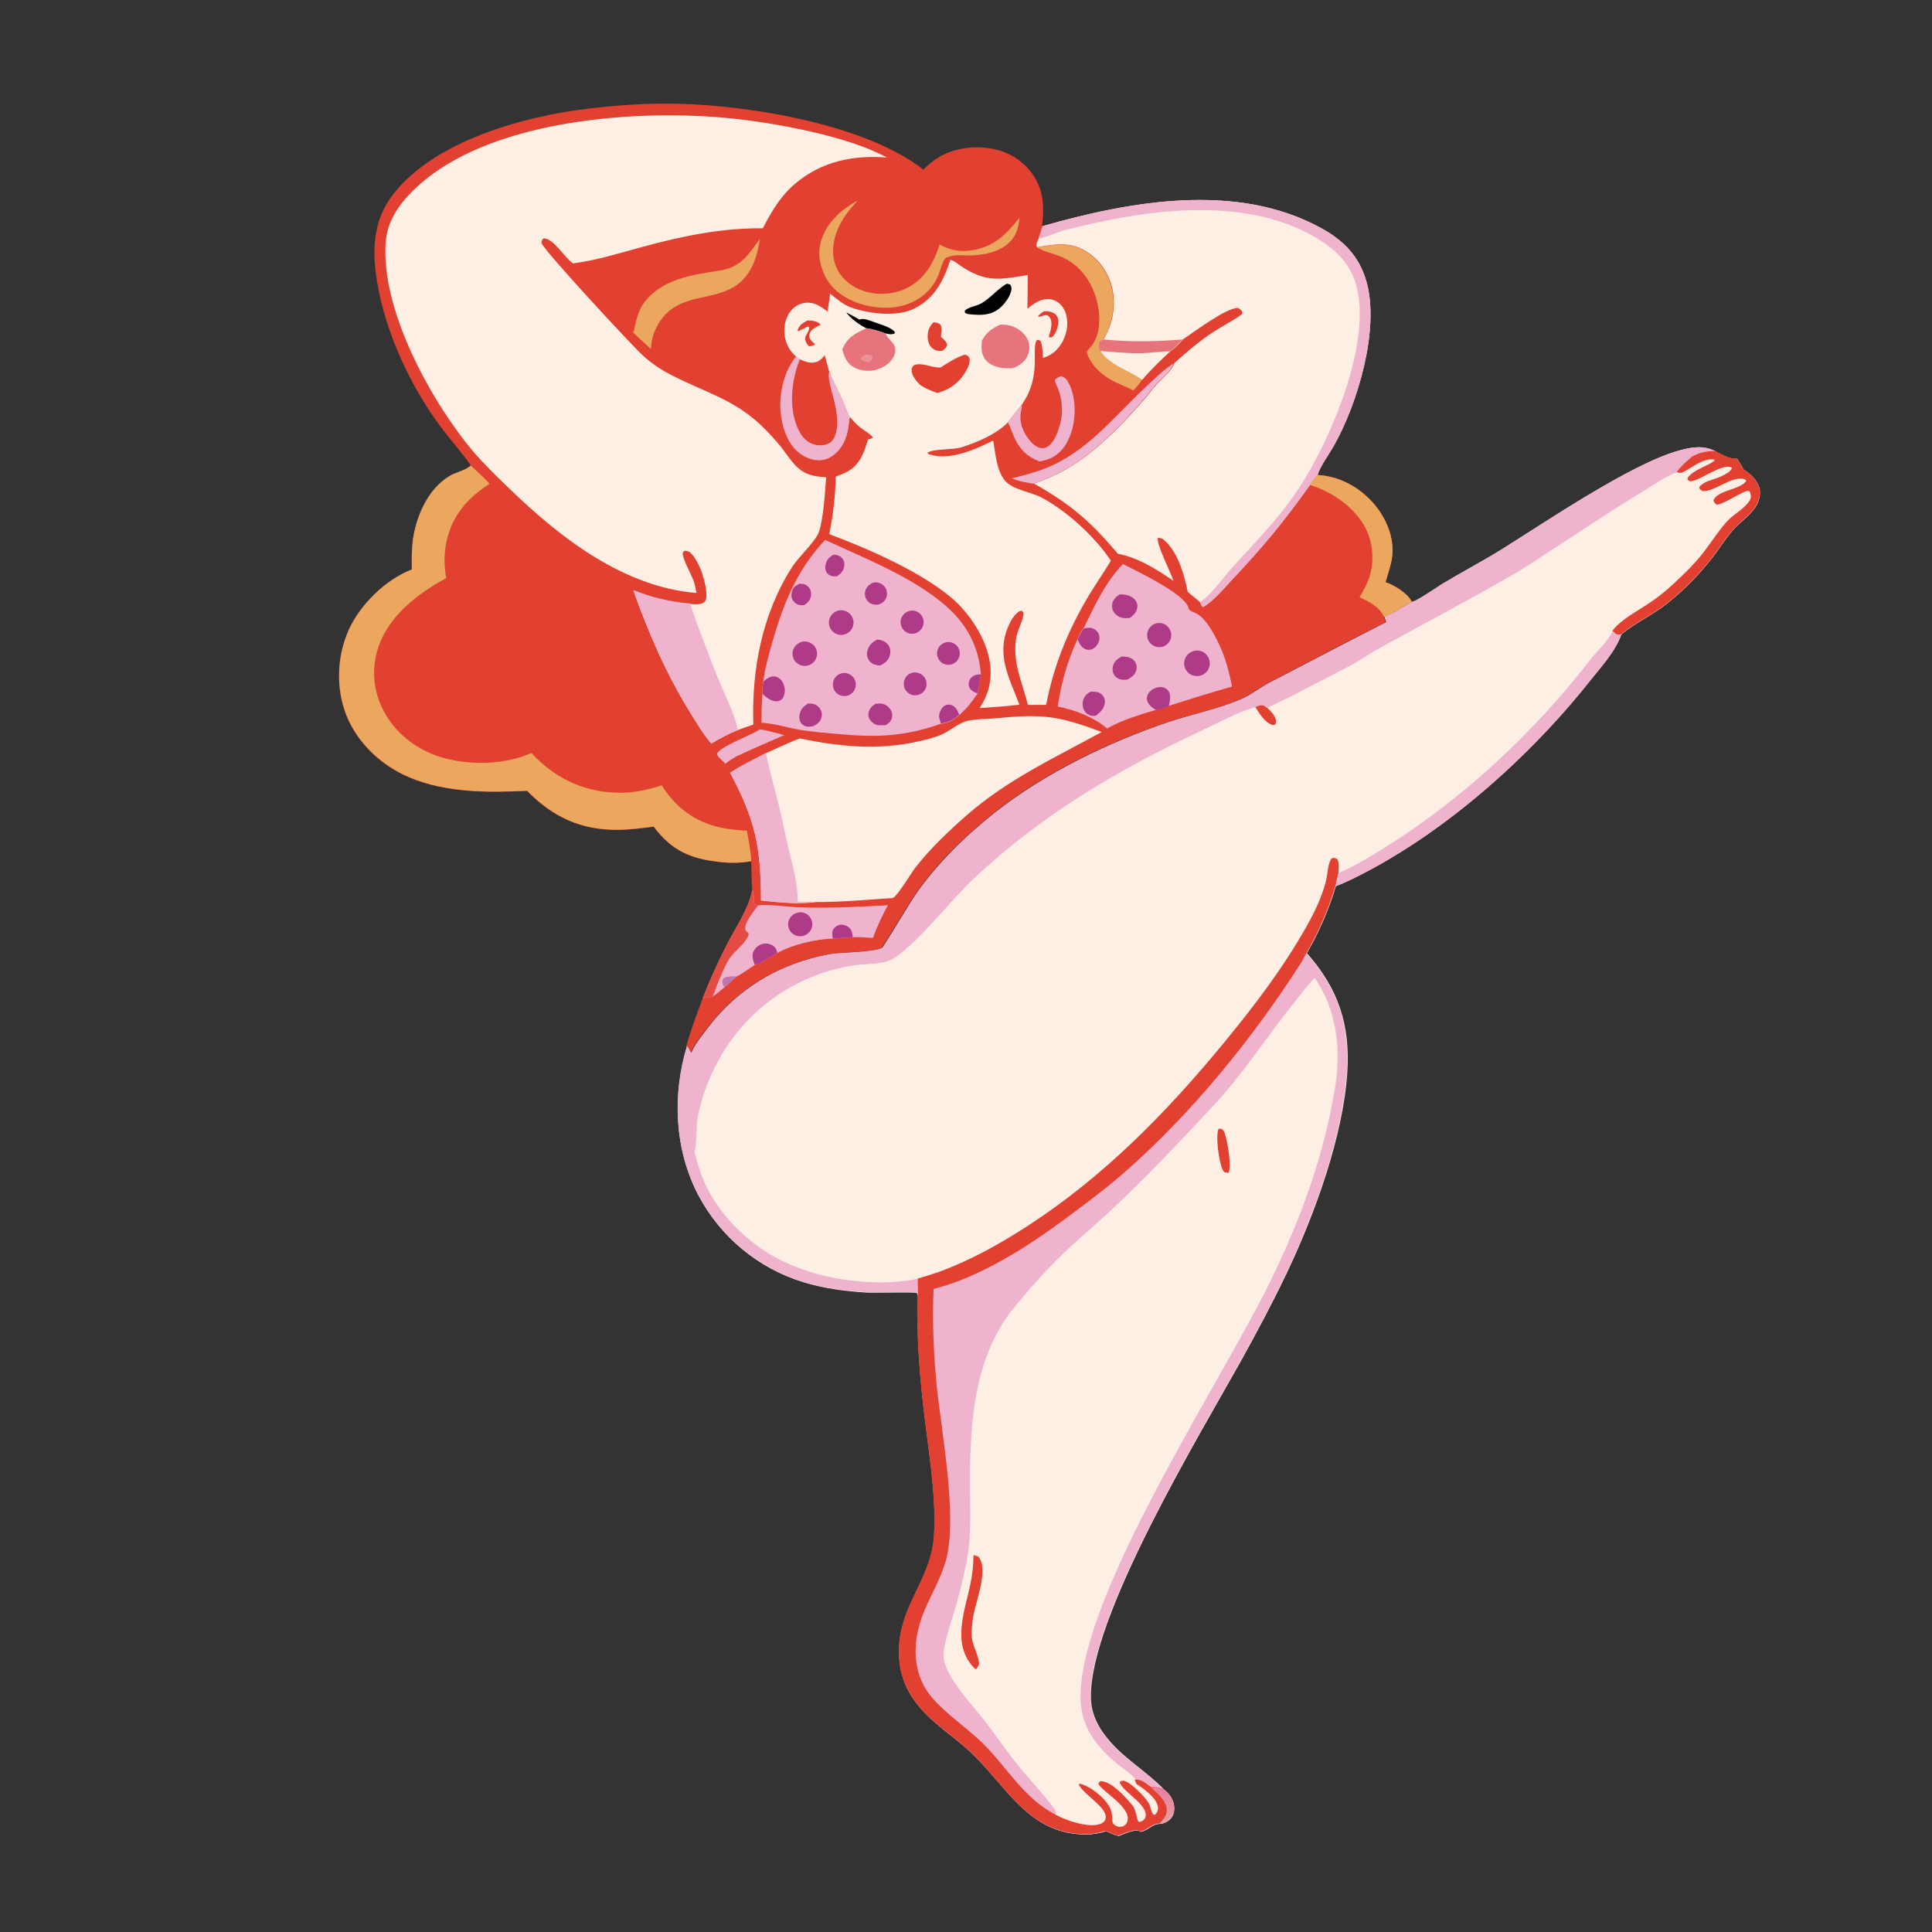 <?xml version="1.0" encoding="UTF-8"?>
<svg xmlns="http://www.w3.org/2000/svg" version="1.1" xmlns:xlink="http://www.w3.org/1999/xlink" viewBox="0 0 1024 1024">
  <rect x="0" y="0" width="1024" height="1024" fill="#333333" stroke="none"/>
  <defs>
    <style>
      .cls-1 {
        fill: #e7747c;
      }

      .cls-2 {
        fill: #eb9296;
      }

      .cls-3 {
        fill: #fdefe3;
      }

      .cls-4 {
        fill: url(#Namnlös_övertoning);
      }

      .cls-5 {
        fill: #eba75e;
      }

      .cls-6 {
        fill: #efb3ce;
      }

      .cls-7 {
        fill: #e44b43;
      }

      .cls-8 {
        fill: #e24031;
      }

      .cls-9 {
        fill: #af3b88;
      }

      .cls-10 {
        fill: #c274ac;
      }
    </style>
    <linearGradient id="Namnlös_övertoning" data-name="Namnlös övertoning" x1="1023.3" y1="-461.5" x2="1015.4" y2="-488.4" gradientTransform="translate(106 718) scale(.5 -.5)" gradientUnits="userSpaceOnUse">
      <stop offset="0" stop-color="#e97fa0"/>
      <stop offset="1" stop-color="#e49fa6"/>
    </linearGradient>
  </defs>
  <!-- Generator: Adobe Illustrator 28.7.8, SVG Export Plug-In . SVG Version: 1.2.0 Build 200)  -->
  <g>
    <g id="Lager_1">
      <path class="cls-8" d="M249.7,246.9c-5.8-8.3-12.8-15.8-18.7-24.2-15.8-22.4-28.6-51.4-31.9-78.7-1.8-15.2-.1-29.1,9.5-41.3,22-28,68.6-41,102.9-45.1,15.8-1.9,32.2-3,48.1-2.6,38,.9,99.4,11,129.8,34.9,1.3-1.3,2.6-2.5,4-3.6,8.3-6.8,19.1-9.1,29.6-7.9,9.2,1,17.6,5.3,23.3,12.6,6.8,8.7,7.4,18.3,6,28.9,46.5-13.3,103.2-23.6,147.9,1.1,12,6.6,20.1,15,23.9,28.4,7,24.9-4.6,64.4-17.3,86.8-2.1,3.8-7.8,11.8-8.6,15.5,11,.5,21.3,5.9,28.8,14,6.6,7.1,11.2,16.7,11,26.5-.1,5.5-2.2,11-3.7,16.3,4.4,1.4,11.3,5.7,13.6,9.8.1.2.2.4.3.6-4.8,2.5-9.7,6.2-14.7,8l1,2.8c-20.7,10.4-41.1,21.4-61.8,32-5.2,2.7-10,6.6-15.3,8.9-12.1,5.2-25.8,7.9-38.3,12.1-31.6,10.5-65.4,26.9-91.6,47.6-15.7,12.3-30.9,27.2-42.4,43.6-2.4,3.4-17.2,27.9-17.7,28.3-3.7,2.6-22.2,2.5-27.8,3.5-26.5,4.8-49.3,18.4-65.4,40-2.7,3.6-6.5,8.1-8.1,12.4-.9-1.2-1.5-2.5-2.3-3.8,2.4-8.6,5.6-17,8.7-25.4,3.5-9.4,7.9-18.7,12.4-27.7,4.7-9.4,12-19.5,13.8-29.9-.6-4.8-.2-10-.6-14.8-6.6,1.3-13.4,1-20,0-14.1-1.9-23.2-7-31.7-18.3-6.5.8-13,1.7-19.5,1.7-19.4,0-34.1-6.9-47.6-20.7-20.7,1-42.9,1.1-62.4-7.1-14.7-6.2-27.5-18.1-33.4-33-5.6-14.3-5-31,1.2-45,6.1-13.6,19.6-26.8,33.5-32.2-.1-5.3-.1-10.6.6-15.9,1.8-12.7,8.2-27.1,19.7-33.8,3.2-1.8,7.6-2.7,10.4-4.9.2-.2.4-.4.7-.6Z"/>
      <path class="cls-3" d="M552.5,119.9c46.5-13.3,103.2-23.6,147.9,1.1,12,6.6,20.1,15,23.9,28.4,7,24.9-4.6,64.4-17.3,86.8-2.1,3.8-7.8,11.8-8.6,15.5-1.8,1.5-2.8,3.3-4,5.2-13.6,19.2-25.6,33.7-41.8,50.8-4.4,4.7-9.3,10.7-14.8,14l-.7-.2-1.1-2.4-6.5-5.4c-1.7-8.7-4.8-19.7-11.2-26.2-1.6-1.6-2.3-2.4-4.6-2.4-1,3,6.8,18.2,8.3,22.8-9.1-6.2-18.6-12.3-29.5-14.4-14.5-17.1-24.8-26.1-44.5-37.2,4.6-1.5,9.1-3.4,13.4-5.6,17.8-9.2,32.4-24.5,45.5-39.5,2.2-2.5,4.1-5.3,6.4-7.8,2.9-3.2,7.8-6.7,9.1-10.9,6.4-5.9,13.3-11.7,20.6-16.5,4.7-3.1,9.8-5.6,14.3-8.8,1-.7,1-.4,1.2-1.7-.6-1.2-1.1-1.6-2.3-2.3-6.1-.2-23.3,12.7-29.1,16.6-2,2.1-4.2,4.8-6.7,6.3-5.2,4.8-10.3,9.7-14.9,15.1-6.8-4.9-17.8-7.9-22.1-15.4l-.3-.3c-.2-.9-.5-2.3-.4-3.2.2-1.6,1.1-1.8,2.3-2.6,4.4-7.4,6.3-16.4,4.9-24.9-1.3-8.1-5.9-15.8-12.6-20.5-9.2-6.5-17.3-5.1-27.6-3.3,0-.1-.2-.2-.2-.3-.5-1.4.4-2.7.9-4,.8-2.2,1.5-4.5,2.2-6.8Z"/>
      <path class="cls-6" d="M552.5,119.9c46.5-13.3,103.2-23.6,147.9,1.1,12,6.6,20.1,15,23.9,28.4,7,24.9-4.6,64.4-17.3,86.8-2.1,3.8-7.8,11.8-8.6,15.5-1.8,1.5-2.8,3.3-4,5.2-13.6,19.2-25.6,33.7-41.8,50.8-4.4,4.7-9.3,10.7-14.8,14l-.7-.2-1.1-2.4c5.4-3.2,11.8-12.2,16-17,15.2-17,28.8-30,40.6-50,14.9-25.2,34.1-71.5,26.3-100.7-3.3-12.3-11.9-20-22.6-26.1-38.2-21.8-89.8-14-130.5-3.7-4.9,1.2-9.6,3.5-14.5,4.8l-.9.2c.8-2.2,1.5-4.5,2.2-6.8Z"/>
      <path class="cls-3" d="M583.1,186c7.2.6,14.6,1.4,21.8,1.2,5-.1,10.2-1.1,15.1-1-5.2,4.8-10.3,9.7-14.9,15.1-6.8-4.9-17.8-7.9-22.1-15.4Z"/>
      <path class="cls-1" d="M584.8,179.9c13.7,1.4,28.2,1.2,42,0-2,2.1-4.2,4.8-6.7,6.3-5,0-10.1.9-15.1,1-7.2.2-14.6-.7-21.8-1.2l-.3-.3c-.2-.9-.5-2.3-.4-3.2.2-1.6,1.1-1.8,2.3-2.6Z"/>
      <path class="cls-5" d="M249.7,246.9c3.3,3.1,6.8,6.2,9.8,9.5-11.7,7.6-19.7,16.5-22.8,30.5-1.4,6.4-1.4,13.1-.2,19.5-15.4,8.4-31.1,20.4-36.4,38-3.4,11.5-2,23.2,3.9,33.6,6.6,11.8,18.1,20.1,31,23.7,15,4.1,32.4,3.6,46.7-2.6,11.5,12.7,26.7,20.3,44.1,21,8.5.4,16.9-1.1,24.9-3.9,7.4,11.8,17.5,19.4,31.1,22.4,4.7,1,9.3,1.4,14.1,1.7.9,5.3,2,10.7,2.3,16.1-6.6,1.3-13.4,1-20,0-14.1-1.9-23.2-7-31.7-18.3-6.5.8-13,1.7-19.5,1.7-19.4,0-34.1-6.9-47.6-20.7-20.7,1-42.9,1.1-62.4-7.1-14.7-6.2-27.5-18.1-33.4-33-5.6-14.3-5-31,1.2-45,6.1-13.6,19.6-26.8,33.5-32.2-.1-5.3-.1-10.6.6-15.9,1.8-12.7,8.2-27.1,19.7-33.8,3.2-1.8,7.6-2.7,10.4-4.9.2-.2.4-.4.7-.6Z"/>
      <path class="cls-6" d="M398.8,471.4c.7,2.1.9,4.1.8,6.3.1,1.3,0,1.3,1,2.1l1.1.2c3.7-1.1,17,.8,21.8.9,15.7.5,31.4-.2,47.1-1.1-3,5.6-5.8,11.3-7.9,17.3-3.5-.1-7.2-.5-10.7-.4-3.5.3-7.1.6-10.6.8-8.9.2-21.6,3.2-29.4,7.6-3.7,2.1-7.9,5.1-11.9,6.3-3,1.9-6.2,4.4-9.4,6-2.4,1.8-4.4,4-6.7,5.9-2,1.6-3.9,3.3-6,4.7-1.6.8-3.6.8-5.3,1,3.5-9.4,7.9-18.7,12.4-27.7,4.7-9.4,12-19.5,13.8-29.9Z"/>
      <path class="cls-7" d="M398.8,471.4c.7,2.1.9,4.1.8,6.3.1,1.3,0,1.3,1,2.1l1.1.2c-2,2.7-7,8.8-6.7,12.3.2,2.7,3.7.9.4,5.8-2.2,3.4-5.6,5.8-8.1,9-3.1,4-7.7,15.9-9.4,20.9-1.6.8-3.6.8-5.3,1,3.5-9.4,7.9-18.7,12.4-27.7,4.7-9.4,12-19.5,13.8-29.9Z"/>
      <path class="cls-9" d="M400.1,511.4c-.1-.3-.3-.6-.4-.9-.8-2.1-1.3-4.3-.2-6.5.9-1.7,2.5-3,4.3-3.6,1.8-.6,3.8-.3,5.5.6,1.8,1,2.2,2.2,2.7,4.1-3.7,2.1-7.9,5.1-11.9,6.3Z"/>
      <path class="cls-9" d="M441.4,497.5c-.2-1.4-.6-3.3.1-4.6.8-1.5,2.3-2.6,4-2.8,1.4-.1,3,.4,4.1,1.2,2,1.4,2.1,3.2,2.4,5.4-3.5.3-7.1.6-10.6.8Z"/>
      <path class="cls-10" d="M383.9,523.3c-.4-.7-.9-1.6-1-2.5-.2-1.3.2-1.7.9-2.5,2.2-1,4.5-.8,6.8-.8-2.4,1.8-4.4,4-6.7,5.9Z"/>
      <path class="cls-9" d="M423.1,483.6c3.4-.6,6.7,1.6,7.3,5.1.7,3.4-1.6,6.7-5,7.4-2.2.5-4.6-.3-6.1-2-1.5-1.7-2-4.1-1.2-6.3.8-2.2,2.6-3.7,4.9-4.1Z"/>
      <path class="cls-5" d="M698.3,251.8c11,.5,21.3,5.9,28.8,14,6.6,7.1,11.2,16.7,11,26.5-.1,5.5-2.2,11-3.7,16.3,4.4,1.4,11.3,5.7,13.6,9.8.1.2.2.4.3.6-4.8,2.5-9.7,6.2-14.7,8-2.4-5.4-8-8.1-13-10.5,1.9-3.2,3.7-6.4,5-10,2.9-8.4,2.3-18.5-1.8-26.5-5.7-11.2-17.8-19.3-29.5-23,1.2-1.9,2.2-3.8,4-5.2Z"/>
      <path class="cls-5" d="M549.5,131.1c10.3-1.7,18.4-3.2,27.6,3.3,6.7,4.8,11.3,12.4,12.6,20.5,1.4,8.5-.5,17.5-4.9,24.9-1.2.8-2.1,1-2.3,2.6-.1.9.2,2.3.4,3.2l.3.3c4.3,7.5,15.3,10.5,22.1,15.4-1.3,2.1-3,3.9-4.6,5.7-3.1-1.8-6.6-3-9.8-4.6-6.7-3.3-12.6-8.5-15-15.7l.5-.9c1.3-1.5,2.7-3,3.6-4.7,3.5-6.3,3.1-15.3,1.2-22.2-2.8-10.4-9.5-19.3-19.7-23.2-3.5-1.4-8-2.3-11.2-4.2-.3-.2-.5-.3-.8-.5Z"/>
      <path class="cls-6" d="M536.4,253.5c5.8-1.5,11.7-2.9,17.2-5.1,21.8-8.4,35.8-26.3,52.1-41.8,5.1-4.8,10.4-10.2,16.3-14-1.3,4.2-6.2,7.7-9.1,10.9-2.2,2.5-4.2,5.3-6.4,7.8-13,15-27.6,30.3-45.5,39.5-4.3,2.2-8.8,4.1-13.4,5.6-4-.8-7.6-1.2-11.4-2.9Z"/>
      <path class="cls-3" d="M369.2,314.3c-38.7-3.2-72.1-29.1-99-55.1-6.6-6.4-13.4-12.9-19.4-19.9-22.4-26.6-49.5-75.9-46.3-111.7,1.2-13.3,10.6-23.9,20.6-32.1,39.3-32.3,113.2-37.7,161.9-32.8,23.7,2.4,62.3,9.4,83.1,20.8-17.9-1.4-34.7,2-48.7,13.9-7.8,6.6-12.5,14.8-17.1,23.6-21.9-.2-42.6,4.1-63.6,9.8-12.2,3.3-24.4,7.2-37,8.8-.1,0-.3-.2-.4-.3-4.3-3.1-9.8-12.8-15.1-13-1.1.9-1,1-1.2,2.5,1.2,3.9,47.8,54.2,53.8,59.7,4.3,3.9,9.1,7.2,14.3,9.9,17.4,9.2,33.7,12.9,48.8,27.5,3.5,3.4,6.8,7,9.9,10.8,3.4,4.2,6.4,9.5,10.8,12.6,4.1,2.9,8.5,3.3,13.3,3.7-.6,7.4-1.5,23.1-4.1,29.5-2,4.9-10.7,12.8-14.2,18.4-15.7,24.7-21.3,54.2-20.3,83.1-2.8,1-5.6,1.9-8.3,3-5,1.9-9.4,4.4-14,7.1-4.2-4.9-7.6-10.6-11-16.1-12.8-20.7-22.2-42.2-30.3-65.1,9.8,4.1,19.5,6.2,30,7.2,2.4.1,5.7.7,7.6-1,1-.8,1.1-2.2,1.1-3.4,0-6.7-3.4-17.6-8.2-22.5-.9-1-2-1.2-3.3-1.3-.5.4-.9.6-1,1.2-.4,2.7,4.6,11.5,5.7,14.7.8,2.2,1.2,4.4,1.6,6.7Z"/>
      <path class="cls-6" d="M335.7,312.7c9.8,4.1,19.5,6.2,30,7.2,4.4,12.9,9.3,25.6,14.3,38.3,3,7.5,10.1,21.7,11,28.7-5,1.9-9.4,4.4-14,7.1-4.2-4.9-7.6-10.6-11-16.1-12.8-20.7-22.2-42.2-30.3-65.1Z"/>
      <path class="cls-3" d="M503.5,137.7c1.9.2,4.2,2.2,5.8,3.3,13.5,9,20.6,7.1,35.4,4.8,0,5.9,0,11.9-.2,17.8,3.5-2.7,7.3-5.6,12.1-5,2.8.4,5,1.9,6.6,4.1,2.5,3.6,2.9,8.3,2.1,12.5-1,4.8-3.7,9.6-7.9,12.4-1.4.9-3,1.6-4.6,2.2-.2-3-.2-6.1-1.2-8.9-1-.9-.9-.7-2.1-.6-3.1,5,2.9,18.8-8,34.3-2.6,3.1-5,6.2-7.4,9.4-6.5,6.4-15.7,10.2-24.2,13-4.7,1.6-15.1.7-18.4,3,.7.8.7.7,1.7,1,10.4,3.2,24.1-2.9,33.2-7.5,1.3,6.9,1.7,15.8,6.3,21.3,3.9,4.7,13.8,6,19.3,8.9,13.3,7,28.5,20.9,36.8,33.5-3.7,6.1-7.8,12-11.5,18.1-11,18.3-18.8,37.3-22.8,58.3h-9.7c-3-12.1-8.3-22.5-6.2-35.4.7-4.3,3.7-9.5,3.9-13,0-.7-.4-.9-.9-1.4h-1c-2.9,1.6-4.9,5.2-6.1,8-6.7,15.3.5,27.6,5.8,41.7-6.9.9-14,1.3-21,1.8,1.4-2.4,2.7-4.7,3.7-7.3,3.7-9.7,2.1-20-2.2-29.3-3.4-7.3-8.2-14-14-19.6-16-15-46.9-28.4-67.3-36,2.1-9.9,3.2-20.4,3.5-30.5,2-.8,4.2-1.6,6.1-2.6,6.9-3.9,8.8-10.1,11-17.1,1-.2,1.7-.4,2.6-1-1.8-2.3-4.8-3.7-7.1-5.6-1.9-1.5-3.5-3.4-5.1-5.3-.5,1.4-.5,3-.7,4.5-.6,4.4-1.9,8.9-4.7,12.4-2.5,3.1-5.8,5.6-9.9,5.9-4.2.4-8.8-1.5-12-4.2-6.2-5.2-8.8-14.2-9.4-22-.8-9.4,2-21.3,8.2-28.6-2.8-2.3-4.8-5.5-5.7-9.1-1.2-4.5-.6-9.8,1.9-13.8,1.8-2.9,4.6-4.9,7.9-5.5,5.1-.9,8.8,1.7,12.6,4.6.2-3.2,1.1-6.4,1.2-9.6,3.9,3,7,6,11.8,7.6,9.6,3.2,24.1,4.9,33.2.2,10.8-5.6,15.3-14.9,18.9-25.9Z"/>
      <path class="cls-8" d="M423.9,190.4c2.9,1.4,5.9,2.5,9,1.4,1.9-.7,3-2.1,4.2-3.5.8,2.9,1.6,5.8,2.4,8.7,1.9,4.6,4.2,9,6.3,13.5,1.6,3.5,2.8,7.2,4.5,10.7-.5,1.4-.5,3-.7,4.5-.6,4.4-1.9,8.9-4.7,12.4-2.5,3.1-5.8,5.6-9.9,5.9-4.2.4-8.8-1.5-12-4.2-6.2-5.2-8.8-14.2-9.4-22-.8-9.4,2-21.3,8.2-28.6l2.2,1.3Z"/>
      <path class="cls-6" d="M421.8,189.1l2.2,1.3c-4.5,10.7-6,24.9-1.5,35.8,1.5,3.7,3.8,7.2,7.6,8.9,2.6,1.1,6.1,1.3,8.7.1,1.9-.8,3.1-2.4,3.8-4.3,4.3-11.9-5.3-28.7-3-34,1.9,4.6,4.2,9,6.3,13.5,1.6,3.5,2.8,7.2,4.5,10.7-.5,1.4-.5,3-.7,4.5-.6,4.4-1.9,8.9-4.7,12.4-2.5,3.1-5.8,5.6-9.9,5.9-4.2.4-8.8-1.5-12-4.2-6.2-5.2-8.8-14.2-9.4-22-.8-9.4,2-21.3,8.2-28.6Z"/>
      <path class="cls-1" d="M459.1,174c3.3.4,7.2,1.7,10.3,2.8.7,2.3,3.6,4.1,4.7,6.5.7,1.6.5,3.4-.1,5-1.4,3.5-4.9,6.1-8.4,7.3-3.9,1.4-8.6,1.3-12.4-.6-4.3-2.2-5.4-5.3-6.8-9.6,2.5-6.5,6.7-8.6,12.8-11.4Z"/>
      <path class="cls-2" d="M458.9,188c.5,0,1.3,0,1.8,0,1.3.3,1.5.6,2,1.6-.6,1.3-1.1,1.6-2.3,2.4-1.5-.4-3.1-.5-4.1-1.8.6-1.4,1.2-1.5,2.6-2.3Z"/>
      <path class="cls-1" d="M529.8,172.1c2.4-.1,4.6,0,6.9.9,3.5,1.3,6.7,3.9,8.2,7.5,1,2.5.9,5.2-.1,7.7-1.5,3.6-4.6,5.7-8.1,7-1,0-2,0-3,0-3.8-.1-8.4-1.1-11-4.1-2.8-3.1-2.6-6.7-2.3-10.5,2.4-4.3,5-6.4,9.5-8.4Z"/>
      <path class="cls-8" d="M511.2,188c.4,0,.8.1,1.2.3.8.4,1.1.8,1.4,1.6.6,2-.6,4.6-1.6,6.4-3.5,6.3-8.5,10.1-15.4,12-3.2-1.1-6.1-2.3-9-4.2-1.9-1.8-4.7-5-4.6-7.9,0-1.5.4-1.7,1.3-2.7,4.3-1.5,8.9,1.3,13.4,1.3.2,0,.4,0,.6,0,4.1-2.6,8-5.2,12.7-6.8Z"/>
      <path d="M533.6,150.4c.6,0,1.2.3,1.8.4.5.9.8,1.4.7,2.4-.3,3.6-3.6,7.9-6.3,10.2-4.6,3.7-9.6,3.8-15.2,3.2-1.3-.1-2.1-.1-3.2-.9v-1c1.5-1.9,6.3-2.5,8.7-3.9,5-2.9,8.6-7.6,13.6-10.5Z"/>
      <path class="cls-8" d="M494.7,170.8c1.6.2,2.5.2,3.8,1.3,1,1.9.4,4.3.2,6.4,1.3,1.2,2.9,2.4,3.3,4.2-.3,1.6-1.4,2.3-2.5,3.2-2,.3-3.6,0-5.2-1.2-1.8-1.5-2.6-3.8-2.6-6-.1-3.4.8-5.5,3.1-7.9Z"/>
      <path d="M448.6,165.6c2.3,1.2,4.7,2.5,6.9,3.8,2.4-1.1,6.1.8,8.6,1.6,3.3,1.2,7.6,2.3,10.1,4.8v.9c-1.7.8-3,.4-4.9,0-3.1-1.2-7-2.4-10.3-2.8-3.4-1.7-8.4-5.2-10.5-8.4Z"/>
      <path class="cls-8" d="M427.4,170c.7-.1,1.4-.2,2.2-.1,2,.2,4.1.6,5.4,2.2-1.3.6-2.6,1.3-3.8,2.1-1.3.9-2.3,2.2-2.3,3.9,0,1.6,1.3,2.7,2.4,3.7l.7.6c-.9,1-2.1,1-3.3,1.1-.8-1-1.6-2-1.9-3.3-.2-1.2.1-1.9.7-2.9.2-.4.5-.8.7-1.3.5-1,.9-1.8.5-2.9-1,.1-.8,0-1.5.4-1.4.7-2.6,1.4-4,2l-.5-.3c.9-2.8,2.4-3.7,4.8-5.1Z"/>
      <path class="cls-8" d="M553.4,165c2.2-.1,4.6.2,6.3,1.9.9,1,1.3,2.4,1.3,3.7,0,2.2-1.4,6.5-3.2,7.9-.7.5-1,.3-1.8.3v-.9c.4-1.2.8-2.4,1-3.7.4-2.1.6-4.6-.9-6.3-1.8-2.1-3.7.2-6,0,.8-1.4,2-2.1,3.3-3Z"/>
      <path class="cls-3" d="M423.9,391.4c20.9,4.3,41.6,6.4,62.6,1.6,5-1.1,10.3-2.3,14.8-4.8,3.2-1.8,6.6-4.5,10.1-5.7,4.6-1.5,10.3-1.3,15.1-1.7,24.9-2.4,33.6-1.9,57.4,7.2-25.2,13.8-50.2,25.3-72,44.5-9.4,8.3-19,17.4-26.7,27.3-2.4,3.1-9.5,15.2-12.1,16.2-13.5.8-27.1,2.2-40.6,2.1-9.3,1.3-19.8.2-29.1-.8-.1-28.3-2.9-42.5-16.4-67.7,6.1-3.9,12.7-7.2,19.2-10.5,5.9-2.7,11.8-5.4,17.8-7.8Z"/>
      <path class="cls-6" d="M386.8,409.6c6.1-3.9,12.7-7.2,19.2-10.5,1.8,9.2,4.4,18.2,6.7,27.3,1.7,7,3.1,14.1,4.7,21.2,2.3,9.8,5.5,20.2,5.4,30.4,3.1,0,6.4-.3,9.6,0-9.3,1.3-19.8.2-29.1-.8-.1-28.3-2.9-42.5-16.4-67.7Z"/>
      <path class="cls-6" d="M437.2,286.1c21.2,9.9,46.6,19.7,64.2,35.1,11,9.6,17.4,21.6,18.5,36.2-.5,3.4-1.3,6.7-1.7,10.1-3,4.4-5.7,8-9.8,11.5-2.3,2.2-6.4,4.6-9.7,4.6-19.4,6.8-33.6,7.3-53.8,5.5-6.8-.6-13.7-1.1-20.5-2.2-6.7-1.1-13.3-3.3-20.1-3.8h-.7c0-5.1.1-10.1.5-15.2,0-2.2,0-4.3.4-6.5,1-7.5,3.1-15,5.2-22.2,5.8-20,13-37.5,27.5-52.9Z"/>
      <path class="cls-9" d="M404.5,361.3c1.7-1.4,3.3-2.9,5.8-2.8,1.7.1,3,1,4,2.3,1.4,1.9,2,4.6,1.5,7-.3,1.4-1.1,2.9-2.4,3.5-1.7.8-3.5.3-5.1-.4-1.6-.8-2.8-1.9-4.1-3.1,0-2.2,0-4.3.4-6.5Z"/>
      <path class="cls-9" d="M498.7,383.6c-.1-.4-.2-.7-.3-1.1-.5-1.5-.9-2.6-.5-4.2.4-1.7,1.5-3.7,3.2-4.5,1.1-.5,2.4-.4,3.5,0,2.2,1,2.9,2.9,3.8,5-2.3,2.2-6.4,4.6-9.7,4.6Z"/>
      <path class="cls-9" d="M519.9,357.4c-.5,3.4-1.3,6.7-1.7,10.1-.8-.3-1.7-.5-2.4-1-1.3-.8-2.3-2.1-2.4-3.6-.1-1.3.4-2.6,1.2-3.5,1.5-1.7,3.2-1.9,5.4-2Z"/>
      <path class="cls-9" d="M444,323.7c2.3-.7,4.8,0,6.5,1.7,1.7,1.7,2.3,4.2,1.6,6.5-.7,2.3-2.6,4-5,4.5-3.4.7-6.8-1.5-7.6-4.9-.8-3.4,1.2-6.8,4.5-7.8Z"/>
      <path class="cls-9" d="M424.2,340.4c3.3-1.3,7.1.4,8.4,3.7,1.3,3.3-.3,7.1-3.7,8.4-3.3,1.3-7.1-.3-8.4-3.6,0,0,0,0,0,0-1.3-3.3.3-7.1,3.7-8.4,0,0,0,0,0,0Z"/>
      <path class="cls-9" d="M464.8,339c.6,0,1.2.1,1.8.2,2,.5,3.6,1.5,4.6,3.3.9,1.6.9,3.5.3,5.3-.9,2.6-2.6,3.7-4.9,4.9-.9,0-1.8-.1-2.7-.4-1.6-.4-3-1.5-3.7-2.9-.8-1.4-.9-3.1-.4-4.7.8-2.9,2.6-4.3,5.2-5.8Z"/>
      <path class="cls-9" d="M482.3,323.7c3.2-.6,6.4,1.4,7.1,4.7.7,3.2-1.2,6.4-4.4,7.3-2.2.6-4.5-.1-6-1.7-1.5-1.6-2.1-4-1.4-6.1.7-2.1,2.5-3.7,4.7-4.1Z"/>
      <path class="cls-9" d="M464.1,373c1-.1,2-.2,3-.1,1.8.2,3.6,1.4,4.6,2.8,1,1.3,1.4,2.9,1.1,4.5-.4,2.1-1.7,3.1-3.4,4.2-1.2,0-2.5,0-3.8,0-1.7-.2-3.3-1.3-4.3-2.6-.8-1.1-1.2-2.3-1-3.7.4-2.5,1.7-3.7,3.7-5.1Z"/>
      <path class="cls-9" d="M428.3,372.9c.8,0,1.5,0,2.3.1,1.5.2,3.2,1.3,4,2.6.9,1.4,1.2,2.9.8,4.6-.6,2.5-2.3,3.6-4.4,4.7-1.1.2-2.7.4-3.8.1-1.2-.3-2.3-1.1-2.9-2.2-.7-1.3-.8-2.7-.5-4.1.6-3,2.1-4.2,4.5-5.9Z"/>
      <path class="cls-9" d="M445.3,357.1c2-.8,4.4-.4,6.1,1,1.7,1.4,2.5,3.6,2.1,5.8-.4,2.2-1.9,3.9-4,4.7-3.1,1.1-6.6-.5-7.7-3.7-1.1-3.1.4-6.6,3.5-7.8Z"/>
      <path class="cls-9" d="M484.9,356.4c3.3,0,6,2.5,6.2,5.8.2,3.3-2.3,6.1-5.6,6.3-2.2.2-4.3-.9-5.5-2.7-1.2-1.8-1.3-4.2-.3-6.2,1-2,3-3.2,5.2-3.2Z"/>
      <path class="cls-9" d="M502.3,340.3c3.3-.2,6.1,2.2,6.4,5.4.3,3.2-2,6.2-5.2,6.6-2.2.3-4.4-.6-5.7-2.4-1.3-1.8-1.5-4.1-.6-6.1.9-2,2.9-3.3,5.1-3.5Z"/>
      <path class="cls-9" d="M461.6,309.3c1.9-1,4.2-.8,6,.5,1.8,1.2,2.7,3.3,2.5,5.5-.2,2.1-1.6,4-3.6,4.8-2.9,1.2-6.3-.1-7.6-3-1.3-2.9,0-6.3,2.8-7.7Z"/>
      <path class="cls-9" d="M423.8,309.4c.2,0,.4,0,.6,0,1.8,0,3,.5,4.2,1.8,1.1,1.2,1.4,2.7,1.3,4.3-.3,2.5-1.6,3.8-3.5,5.2-.8,0-1.7.2-2.5,0-1.5-.2-2.8-1.2-3.6-2.4-.9-1.4-1-3-.6-4.6.6-2.5,2-3.2,4.1-4.4Z"/>
      <path class="cls-9" d="M441.8,294c1.7,0,3.3.5,4.5,1.8,1.1,1.2,1.4,2.7,1.2,4.3-.4,2.6-1.8,3.9-3.8,5.3-.8,0-1.7.2-2.5,0-1.2-.2-2.3-.9-3-1.9-.9-1.3-.9-2.9-.6-4.3.6-2.6,1.8-3.8,4.1-5.2Z"/>
      <path class="cls-6" d="M595.3,299c7.6,3.9,31.9,15.4,34.5,22.8,0,.3.2.5.3.8,0,.2.1.4.2.6,1.1.7,1.9,1.2,3.1,1.6,6,2.3,11.7,14.1,14.1,19.8,2.6,6.2,4.2,12.7,5.5,19.3-11.3,3.2-22.6,6.7-33.8,10.3-2.1.7-4.3,1.7-6.4,2-9,2.7-17.8,5.3-26,9.9-6.9-5.9-17.4-10-26.2-11.6,1.9-12.6,5.1-24.1,10.5-35.7.6-2,2-4.3,3.3-5.9,5.7-11.9,11.6-24.5,20.9-34.1Z"/>
      <path class="cls-9" d="M612.8,376.3c-1.3-.7-2.4-1.4-3.4-2.5-1-1.1-1.7-2.6-1.5-4.1.2-1.8,1.4-3.3,3-4.3,1.6-1,3.7-1.5,5.6-1.1,1.3.3,2.3,1.1,3,2.2,1.3,2.4.5,5.3,0,7.8-2.1.7-4.3,1.7-6.4,2Z"/>
      <path class="cls-9" d="M574.4,333.1c2.3-.4,4.2-.8,6.3.8,1.1.8,1.8,2.1,2,3.4.2,1.9-.5,3.8-1.7,5.2-.9,1-2.1,1.8-3.4,1.9-1.5.2-3-.5-4.1-1.5-1-1-1.7-2.6-2.3-3.9.6-2,2-4.3,3.3-5.9Z"/>
      <path class="cls-9" d="M631.9,345.3c3.4-1.4,7.4.2,8.8,3.7,1.4,3.4-.2,7.4-3.6,8.8-2.2,1-4.8.6-6.8-.8-1.9-1.5-3-3.9-2.6-6.3.3-2.4,1.9-4.5,4.2-5.4Z"/>
      <path class="cls-9" d="M593.7,315c2.9.1,5.7.5,7.8,2.8,1,1.1,1.5,2.6,1.3,4.2-.3,2.5-2,4-3.9,5.5-1.3.1-2.6.3-3.8,0-1.9-.3-3.6-1.4-4.7-3-.9-1.3-1.2-2.9-.9-4.5.6-2.4,2.1-3.8,4.2-5.1Z"/>
      <path class="cls-9" d="M611.9,330.7c2.2-.9,4.7-.6,6.5.9,1.8,1.5,2.7,3.8,2.3,6.1-.4,2.3-2,4.2-4.2,5-3.3,1.1-6.8-.6-8.1-3.8-1.2-3.2.3-6.8,3.5-8.2Z"/>
      <path class="cls-9" d="M594.2,348c1.2,0,2.3,0,3.5.2,1.6.4,3.3,1.4,4.1,2.9.7,1.4.9,2.9.4,4.4-.8,2.4-2.6,3.5-4.7,4.7-1,.1-2.1.2-3.1,0-1.5-.2-3.1-1.2-3.9-2.5-.9-1.5-1-3-.6-4.7.7-2.6,2.3-3.7,4.5-5Z"/>
      <path class="cls-9" d="M578.1,366.6c.5,0,1,0,1.4,0,2.1,0,3.9.5,5.2,2.3.8,1.1,1.1,2.5.9,3.8-.5,3-2.4,4.8-4.7,6.6-.7.1-1.3.2-2,.1-1.6-.2-3.1-1.1-4-2.5-1.1-1.6-1.3-3.7-.9-5.5.6-2.5,2-3.6,4.1-4.9Z"/>
      <path class="cls-5" d="M335.6,176.1c.4-.8.3-.5.5-1.3,1.1-5.1,2.1-10.1,5.3-14.4,9.4-12.5,25.6-14.8,40-17,11.3-1.7,15.2-8.4,21.4-16.9-1.3,8.8-4.1,18.3-11.5,24-12.6,9.5-29.9,4.5-40.5,18.4-2.6,3.4-4.7,8-5.4,12.2-.2,1.3-.3,2.6-.4,3.9-3.1-3-6.5-5.8-9.5-8.9Z"/>
      <path class="cls-5" d="M454.5,106.4c-4.7,5.2-8.8,10.2-11.2,16.9-2.2,6.2-2.6,13.2.4,19.3,2.8,5.7,8.2,9.7,14.2,11.7,7.4,2.4,16,1.8,22.9-1.7,9.4-4.8,14.1-13.3,17.2-23,5.3,2.8,10,4,16,3.2,12.3-1.5,19.1-8.2,26.4-17.5-.2,1.6-.4,3.3-.8,4.8-2.7,11.9-15.1,15.1-25.6,15.3-3.2,0-8.8-.7-11.6,1h-.9c-2.2,2.3-3,6.8-4.3,9.8-4.6,10.9-15.4,16.7-26.9,16.9-9.9.2-20.8-3-28-9.9-2-1.9-3.5-4.2-4.9-6.6-2.9-6.2-4.2-12.2-2.2-18.9,2.9-9.7,10.7-16.8,19.4-21.4Z"/>
      <path class="cls-6" d="M541.6,214.5v1c-.1.9-.3,1.8-.5,2.7-.9,4.9.6,9.6,3.4,13.6,1.7,2.4,4.3,5.3,7.3,5.7,1.6.2,3.1-.3,4.3-1.4,4.3-3.8,6.7-13,6.8-18.4,0-3.7-.6-7.6-1.9-11.1-.6-1.7-1.8-3.5-1.9-5.3,1-.9,1.8-1.4,3.1-1.9,1.7.4,2.5.9,3.5,2.4,4.4,6.9,4.7,17.6,2.7,25.3-1.6,6.2-4.7,12-10.4,15.2-2.1,1.2-4.6,1.8-7,2.3-6.8-2.6-10.7-6.6-13.6-13.2-1.1-2.5-2-5.2-3.2-7.5,2.4-3.2,4.9-6.4,7.4-9.4Z"/>
      <path class="cls-6" d="M402.9,386.5c4.3.9,8.5,2,12.8,3.1-8.5,3.7-17,7.4-25.4,11.3-2.1,1.2-4,2.4-5.9,3.9-1.3-1.7-3.9-3.3-4.4-5.2,1.4-3.9,18.1-9.9,22.4-12.8l.6-.4Z"/>
      <path class="cls-3" d="M748.3,319c2.1,0,13.7-8,16.1-9.5,10.1-6.1,20.6-11.6,30.7-17.8,23.9-14.9,69.2-45.8,94.8-52.9,6.5-1.8,13.3-3,19.5.5,3.1,1.6,6.1,3.5,9.7,3.8.3,0,.7,0,1,.1h.7c1.2,1.9,2.4,3.7,3.3,5.7,3.5,1.9,7.1,5.5,8.3,9.3,1,3.3.2,6.8-1.5,9.8-3.2,5.5-8.6,8.5-12.6,13.2-3.8,4.4-6.9,9.5-10.5,14.1-7,9.1-15.5,17.8-24.6,24.9-7.5,5.9-16.6,10-23.9,16.1-3.2,9.2-10.9,17.3-16.8,24.8-32.7,41.2-78.9,82.1-126.5,105.1-2.6,1.2-5.2,2.4-7.9,3.4-3.6,12.1-9.1,24.7-15.4,35.6,16.7,18.9,23,38,21.4,63.2-2.2,34.1-17.5,75.8-32.2,106.6-7.5,15.7-15.8,31.3-24.2,46.4-22.2,39.8-80.4,135.8-79.5,178.5.2,9.2,4.3,16.4,10.2,23.2,8.4,9.6,19.7,16.2,28.5,25.3,2.8,2.2,4.9,5,5.4,8.6.3,2.3,0,4.7-1.5,6.6-1.3,1.7-3.8,3-5.9,3.1-.2,0-.3,0-.5,0-3.6.2-6,3.5-9.6,4.2-.3-.1-.5-.3-.8-.4-2.5-1.2-8.4,1.7-11,2.6-2.3-.6-4.5-1.6-6.6-2.5-3.7,1.1-7.1,1.7-11,1.7-29.3-.2-41.1-24.5-59.4-42.4-8.1-7.9-17.9-14-25.7-22.2-8.4-8.7-13.1-18.4-13.5-30.6-.7-25.8,17.2-39.1,18.6-63.3,1.2-21.8-2.9-44.3-5.4-65.9-2.4-20.3-3.8-40.4-3.4-60.8l-.6-1.8c-1-.5-22.3,0-26.8-.2-11.2-.7-22.7-2.2-33.4-5.5-23.9-7.3-43.9-23.9-55.6-46-12.7-24.2-13.9-53.2-6-79.1.7,1.3,1.4,2.6,2.3,3.8,1.6-4.3,5.4-8.8,8.1-12.4,16.1-21.7,38.9-35.2,65.4-40,5.6-1,24.2-.9,27.8-3.5.6-.4,15.3-24.9,17.7-28.3,11.5-16.4,26.7-31.3,42.4-43.6,26.2-20.6,60-37,91.6-47.6,12.6-4.2,26.2-6.9,38.3-12.1,5.4-2.3,10.1-6.2,15.3-8.9,20.6-10.6,41.1-21.5,61.8-32l-1-2.8c5-1.8,9.9-5.5,14.7-8Z"/>
      <path class="cls-6" d="M486.1,677.8c4.6-1.4,9.1-2.7,13.6-4.4,15.7-6,30.4-14.2,44.5-23.3,41-26.5,74.3-60.6,105.1-98.1,15.8-19.2,31.1-39.4,43.3-61.1,4.1-7.3,7.8-15,10-23.1,1-3.6,1.1-9.1,2.8-12.3.3-.6.9-.6,1.5-.8.7.2,1.4.2,1.8.7,1.3,1.7.8,5.2.7,7.3-.6,2.3-1.1,4.6-1.6,6.9-3.6,12.1-9.1,24.7-15.4,35.6,16.7,18.9,23,38,21.4,63.2-2.2,34.1-17.5,75.8-32.2,106.6-7.5,15.7-15.8,31.3-24.2,46.4-22.2,39.8-80.4,135.8-79.5,178.5.2,9.2,4.3,16.4,10.2,23.2,8.4,9.6,19.7,16.2,28.5,25.3,2.8,2.2,4.9,5,5.4,8.6.3,2.3,0,4.7-1.5,6.6-1.3,1.7-3.8,3-5.9,3.1-.2,0-.3,0-.5,0-3.6.2-6,3.5-9.6,4.2-.3-.1-.5-.3-.8-.4-2.5-1.2-8.4,1.7-11,2.6-2.3-.6-4.5-1.6-6.6-2.5-3.7,1.1-7.1,1.7-11,1.7-29.3-.2-41.1-24.5-59.4-42.4-8.1-7.9-17.9-14-25.7-22.2-8.4-8.7-13.1-18.4-13.5-30.6-.7-25.8,17.2-39.1,18.6-63.3,1.2-21.8-2.9-44.3-5.4-65.9-2.4-20.3-3.8-40.4-3.4-60.8,0-3.1-.3-6,0-9.1Z"/>
      <path class="cls-3" d="M559.6,961.8v-.9c-.1-1.2-.5-1.8-1.2-2.8-5.7-7.6-12.5-14.6-18.5-22-6.4-7.9-12-16.3-18.2-24.3-6.5-8.3-19.4-21.6-21.4-32.1-1.3-6.9,4.8-22.4,6.7-29.6,2.1-8.1,4.3-16.4,5.7-24.6,2.4-14,1.3-28.8,1.4-43,.3-29,2.3-58.6,18.9-83.5,3.6-5.3,7.9-10,12-14.9,6.4-7.4,12.9-14.4,20-21.1,7.2-6.8,14.8-13.2,22.1-19.9,19.7-18.2,38.2-38,56.5-57.6,15.4-16.5,27.6-35.8,41.8-53.4,3.7-4.6,7.3-9.7,11.4-13.7,12,16.9,14.1,38.9,10.7,58.8-5.9,35.4-17.8,68.1-33.4,100.3-25.9,53.8-101.5,166.8-101.4,222,0,8.4,2.4,15.9,7.3,22.7,3.9,5.5,8.7,10,14,14.1,2.2,1.7,4.7,3.4,6.7,5.4.8.8.8.8,1,1.9l.9,2.2c3.8,2.5,10.6,7.3,11.4,12,.2,1.4,0,2.4-.9,3.6-.7.9-.3.6-1.4.8-1.4-1.6-1.5-3.8-2.4-5.7-1.8-3.4-5.3-6.5-8.1-9.2-1.8-1.3-3.4-2.8-5.6-3.2l-1.5.3c-.3,1-.4.6.1,1.5,2.6,4.8,14.6,11.2,13.3,17.3-.2,1-1,1.7-1.8,2.2-1,.5-1,.7-2.1.4-1.3-2.8-1.2-6.3-3.2-8.7-3.7-4.6-10.1-11.8-16.2-12.8l-1.2.4-.5,1c1.6,4.2,18.8,12.9,15,20.8-.5,1.1-1.6,1.8-2.8,2-1.3.2-2.8-.2-3.8-1-1.2-1-1.2-2.1-1.2-3.5,0-4.3-1.7-7.2-4.6-10.3-2.9-3.2-8.3-7.2-12.6-8l-.4.5c2.4,5.3,16,12.5,14.1,18.3-.4,1.3-1.4,2-2.6,2.5-6.1,2.3-18-1.7-23.5-4.7l-.5-.3Z"/>
      <path class="cls-8" d="M515.9,824.2c.9.2,1.7.5,2.6.8,5.6,6.1-1,23.3-2.4,30.3-.7,3.5-1.1,7.2-1.1,10.7,0,5.9,3.2,9.8,3.9,15.2.2,1.5-.8,2.4-1.6,3.6-.5-.4-1.1-.8-1.5-1.3-11.3-12.4-4.5-29.6-1.5-43.7,1.1-5.2,1.6-10.3,1.7-15.7Z"/>
      <path class="cls-8" d="M645.9,598.3h1.6c.9.8,1.1,1,1.5,2,1.5,4,3.9,17.6,2.1,21.4l-2.1-.4c-.4-.4-.8-.8-1-1.4-1.9-4.1-3.9-17.6-2.1-21.7Z"/>
      <path class="cls-8" d="M486.1,677.8c4.6-1.4,9.1-2.7,13.6-4.4,15.7-6,30.4-14.2,44.5-23.3,41-26.5,74.3-60.6,105.1-98.1,15.8-19.2,31.1-39.4,43.3-61.1,4.1-7.3,7.8-15,10-23.1,1-3.6,1.1-9.1,2.8-12.3.3-.6.9-.6,1.5-.8.7.2,1.4.2,1.8.7,1.3,1.7.8,5.2.7,7.3-.6,2.3-1.1,4.6-1.6,6.9-3.6,12.1-9.1,24.7-15.4,35.6l-2.5,4.6c-25.3,39.7-58,80.1-93.5,111.2-10.2,9-21.2,17.1-32.1,25.2-20.4,15.1-44.7,30.6-69.5,37-.7,17.2,0,34.4,1.7,51.5,2.6,25,10.8,67.9,5.2,91-2.4,9.8-7.9,18.8-11.8,28.1-6.6,15.9-7.1,33.7,5,47,7.7,8.5,17.4,14.9,25.6,22.8,13.1,12.8,21.9,29.4,38.8,38.1l.5.3c5.5,3,17.3,7,23.5,4.7,1.2-.5,2.2-1.2,2.6-2.5,1.9-5.8-11.7-13.1-14.1-18.3l.4-.5c4.3.8,9.7,4.9,12.6,8,2.9,3.2,4.7,6,4.6,10.3,0,1.5,0,2.5,1.2,3.5,1,.8,2.5,1.2,3.8,1,1.2-.2,2.2-.9,2.8-2,3.8-7.9-13.3-16.6-15-20.8l.5-1,1.2-.4c6.1,1,12.4,8.3,16.2,12.8,2,2.4,1.9,5.9,3.2,8.7,1.1.3,1.2.1,2.1-.4.9-.5,1.6-1.2,1.8-2.2,1.3-6.1-10.7-12.5-13.3-17.3-.5-.9-.4-.5-.1-1.5l1.5-.3c2.2.4,3.8,1.9,5.6,3.2,2.8,2.7,6.3,5.7,8.1,9.2,1,1.9,1,4.1,2.4,5.7,1.1-.2.7,0,1.4-.8.9-1.1,1.1-2.1.9-3.6-.8-4.8-7.6-9.6-11.4-12l-.9-2.2c3.1-.5,5.1,1.3,7.5,3,.4.2.7.5,1,.8,2.4-.1,4.3.4,6.6,1.1,2.8,2.2,4.9,5,5.4,8.6.3,2.3,0,4.7-1.5,6.6-1.3,1.7-3.8,3-5.9,3.1-.2,0-.3,0-.5,0-3.6.2-6,3.5-9.6,4.2-.3-.1-.5-.3-.8-.4-2.5-1.2-8.4,1.7-11,2.6-2.3-.6-4.5-1.6-6.6-2.5-3.7,1.1-7.1,1.7-11,1.7-29.3-.2-41.1-24.5-59.4-42.4-8.1-7.9-17.9-14-25.7-22.2-8.4-8.7-13.1-18.4-13.5-30.6-.7-25.8,17.2-39.1,18.6-63.3,1.2-21.8-2.9-44.3-5.4-65.9-2.4-20.3-3.8-40.4-3.4-60.8,0-3.1-.3-6,0-9.1Z"/>
      <path class="cls-4" d="M610.2,947.3c2.4-.1,4.3.4,6.6,1.1,2.8,2.2,4.9,5,5.4,8.6.3,2.3,0,4.7-1.5,6.6-1.3,1.7-3.8,3-5.9,3.1-.2,0-.3,0-.5,0,2.2-2.2,4.2-4.2,4.1-7.5-.1-4.8-5-8.7-8.2-11.7Z"/>
      <path class="cls-6" d="M748.3,319c2.1,0,13.7-8,16.1-9.5,10.1-6.1,20.6-11.6,30.7-17.8,23.9-14.9,69.2-45.8,94.8-52.9,6.5-1.8,13.3-3,19.5.5-4.1-.2-9,.8-12.5,3-2.9,2.5-5.8,5-8,8.1-6.5,2-13.3,7.2-19.2,10.7-16.8,10.2-33.1,21.3-49.6,31.9-5.5,3.5-10.8,7.3-16.4,10.5-23.8,13.8-47.9,26.5-72,39.7-5.4,2.9-10.3,6.5-15.7,9.4l-31,16.1c-4.3,2.2-8.9,4.1-13,6.5-.5-.4-1.1-.9-1.6-1.1-1.5-.7-3.2.1-4.7.6-10.2,2.9-20,8.4-29.6,12.9-44.3,20.8-84.3,44.5-120.1,78.2-13,12.2-27.8,32.2-41.5,41.6-6.1,4.2-14.4,3.1-21.5,4.2-30.3,4.5-56.8,22.8-71.7,49.5-5.4,9.8-9.3,19.8-11.5,30.8-.9,4.4-.3,15.8-1.8,18.5,1.5,5.3,2.9,10.6,5.1,15.7,7.4,16.9,21.9,31.6,38,40.4,21.1,11.6,51.8,16.1,75.4,11.3-.2,3.1.2,6.1,0,9.1l-.6-1.8c-1-.5-22.3,0-26.8-.2-11.2-.7-22.7-2.2-33.4-5.5-23.9-7.3-43.9-23.9-55.6-46-12.7-24.2-13.9-53.2-6-79.1.7,1.3,1.4,2.6,2.3,3.8,1.6-4.3,5.4-8.8,8.1-12.4,16.1-21.7,38.9-35.2,65.4-40,5.6-1,24.2-.9,27.8-3.5.6-.4,15.3-24.9,17.7-28.3,11.5-16.4,26.7-31.3,42.4-43.6,26.2-20.6,60-37,91.6-47.6,12.6-4.2,26.2-6.9,38.3-12.1,5.4-2.3,10.1-6.2,15.3-8.9,20.6-10.6,41.1-21.5,61.8-32l-1-2.8c5-1.8,9.9-5.5,14.7-8Z"/>
      <path class="cls-6" d="M709.6,462.7c8.6-3.7,16.7-8.7,24.6-13.6,41.3-25.8,79.1-61.1,108.8-99.6,3.5-4.5,9.5-9.8,11.7-15,.8,1,1.7,2.1,3.1,2.1.5,0,1-.1,1.5-.2-3.2,9.2-10.9,17.3-16.8,24.8-32.7,41.2-78.9,82.1-126.5,105.1-2.6,1.2-5.2,2.4-7.9,3.4.5-2.3,1-4.6,1.6-6.9Z"/>
      <path class="cls-8" d="M909.3,239.2c3.1,1.6,6.1,3.5,9.7,3.8.3,0,.7,0,1,.1h.7c1.2,1.9,2.4,3.7,3.3,5.7,3.5,1.9,7.1,5.5,8.3,9.3,1,3.3.2,6.8-1.5,9.8-3.2,5.5-8.6,8.5-12.6,13.2-3.8,4.4-6.9,9.5-10.5,14.1-7,9.1-15.5,17.8-24.6,24.9-7.5,5.9-16.6,10-23.9,16.1-.5.1-1,.2-1.5.2-1.4,0-2.2-1.2-3.1-2.1,4.9-6.3,13.9-10.7,20.5-15.3,4-2.7,7.8-5.8,11.4-9.1,5.7-5.3,11.6-10.9,16.3-17,4.2-5.4,7.9-11.4,12.5-16.5,3.6-4,9.5-6.7,12.2-11.4.9-1.6.5-2.6,0-4.2-.2-.2-.4-.5-.7-.6-2.5-.5-12.8,7.1-17,7.3-1-.9-1.2-1.1-1.6-2.3,2.1-5.5,13.8-5.4,17.3-10.2l-.3-.7c-6.3-3.1-16.2,6.5-22.8,6-1-.7-1.4-.8-1.8-1.9,1.7-3.2,8.3-4.3,11.4-5.8,2-1,5.2-2.3,6-4.6-4.7-3.1-16.9,6.9-22,7.1-.7,0-1-.5-1.5-.9v-.9c2.9-4.3,10-5.9,14.2-9.1v-.6c-6-1-11.6,4.2-16.8,6.7-1.3.6-1.9.4-3.2-.1,2.2-3.1,5.2-5.6,8-8.1,3.6-2.2,8.4-3.2,12.5-3Z"/>
      <path class="cls-8" d="M665.4,374.7c1.5-.5,3.2-1.4,4.7-.6.6.3,1.1.8,1.6,1.1,1.7,1.6,3.7,3.5,4.4,5.9.4,1.3.3,1.9-.3,3l-1.3.2c-4.2-1.4-6.8-5.9-9.1-9.5Z"/>
    </g>
  </g>
</svg>